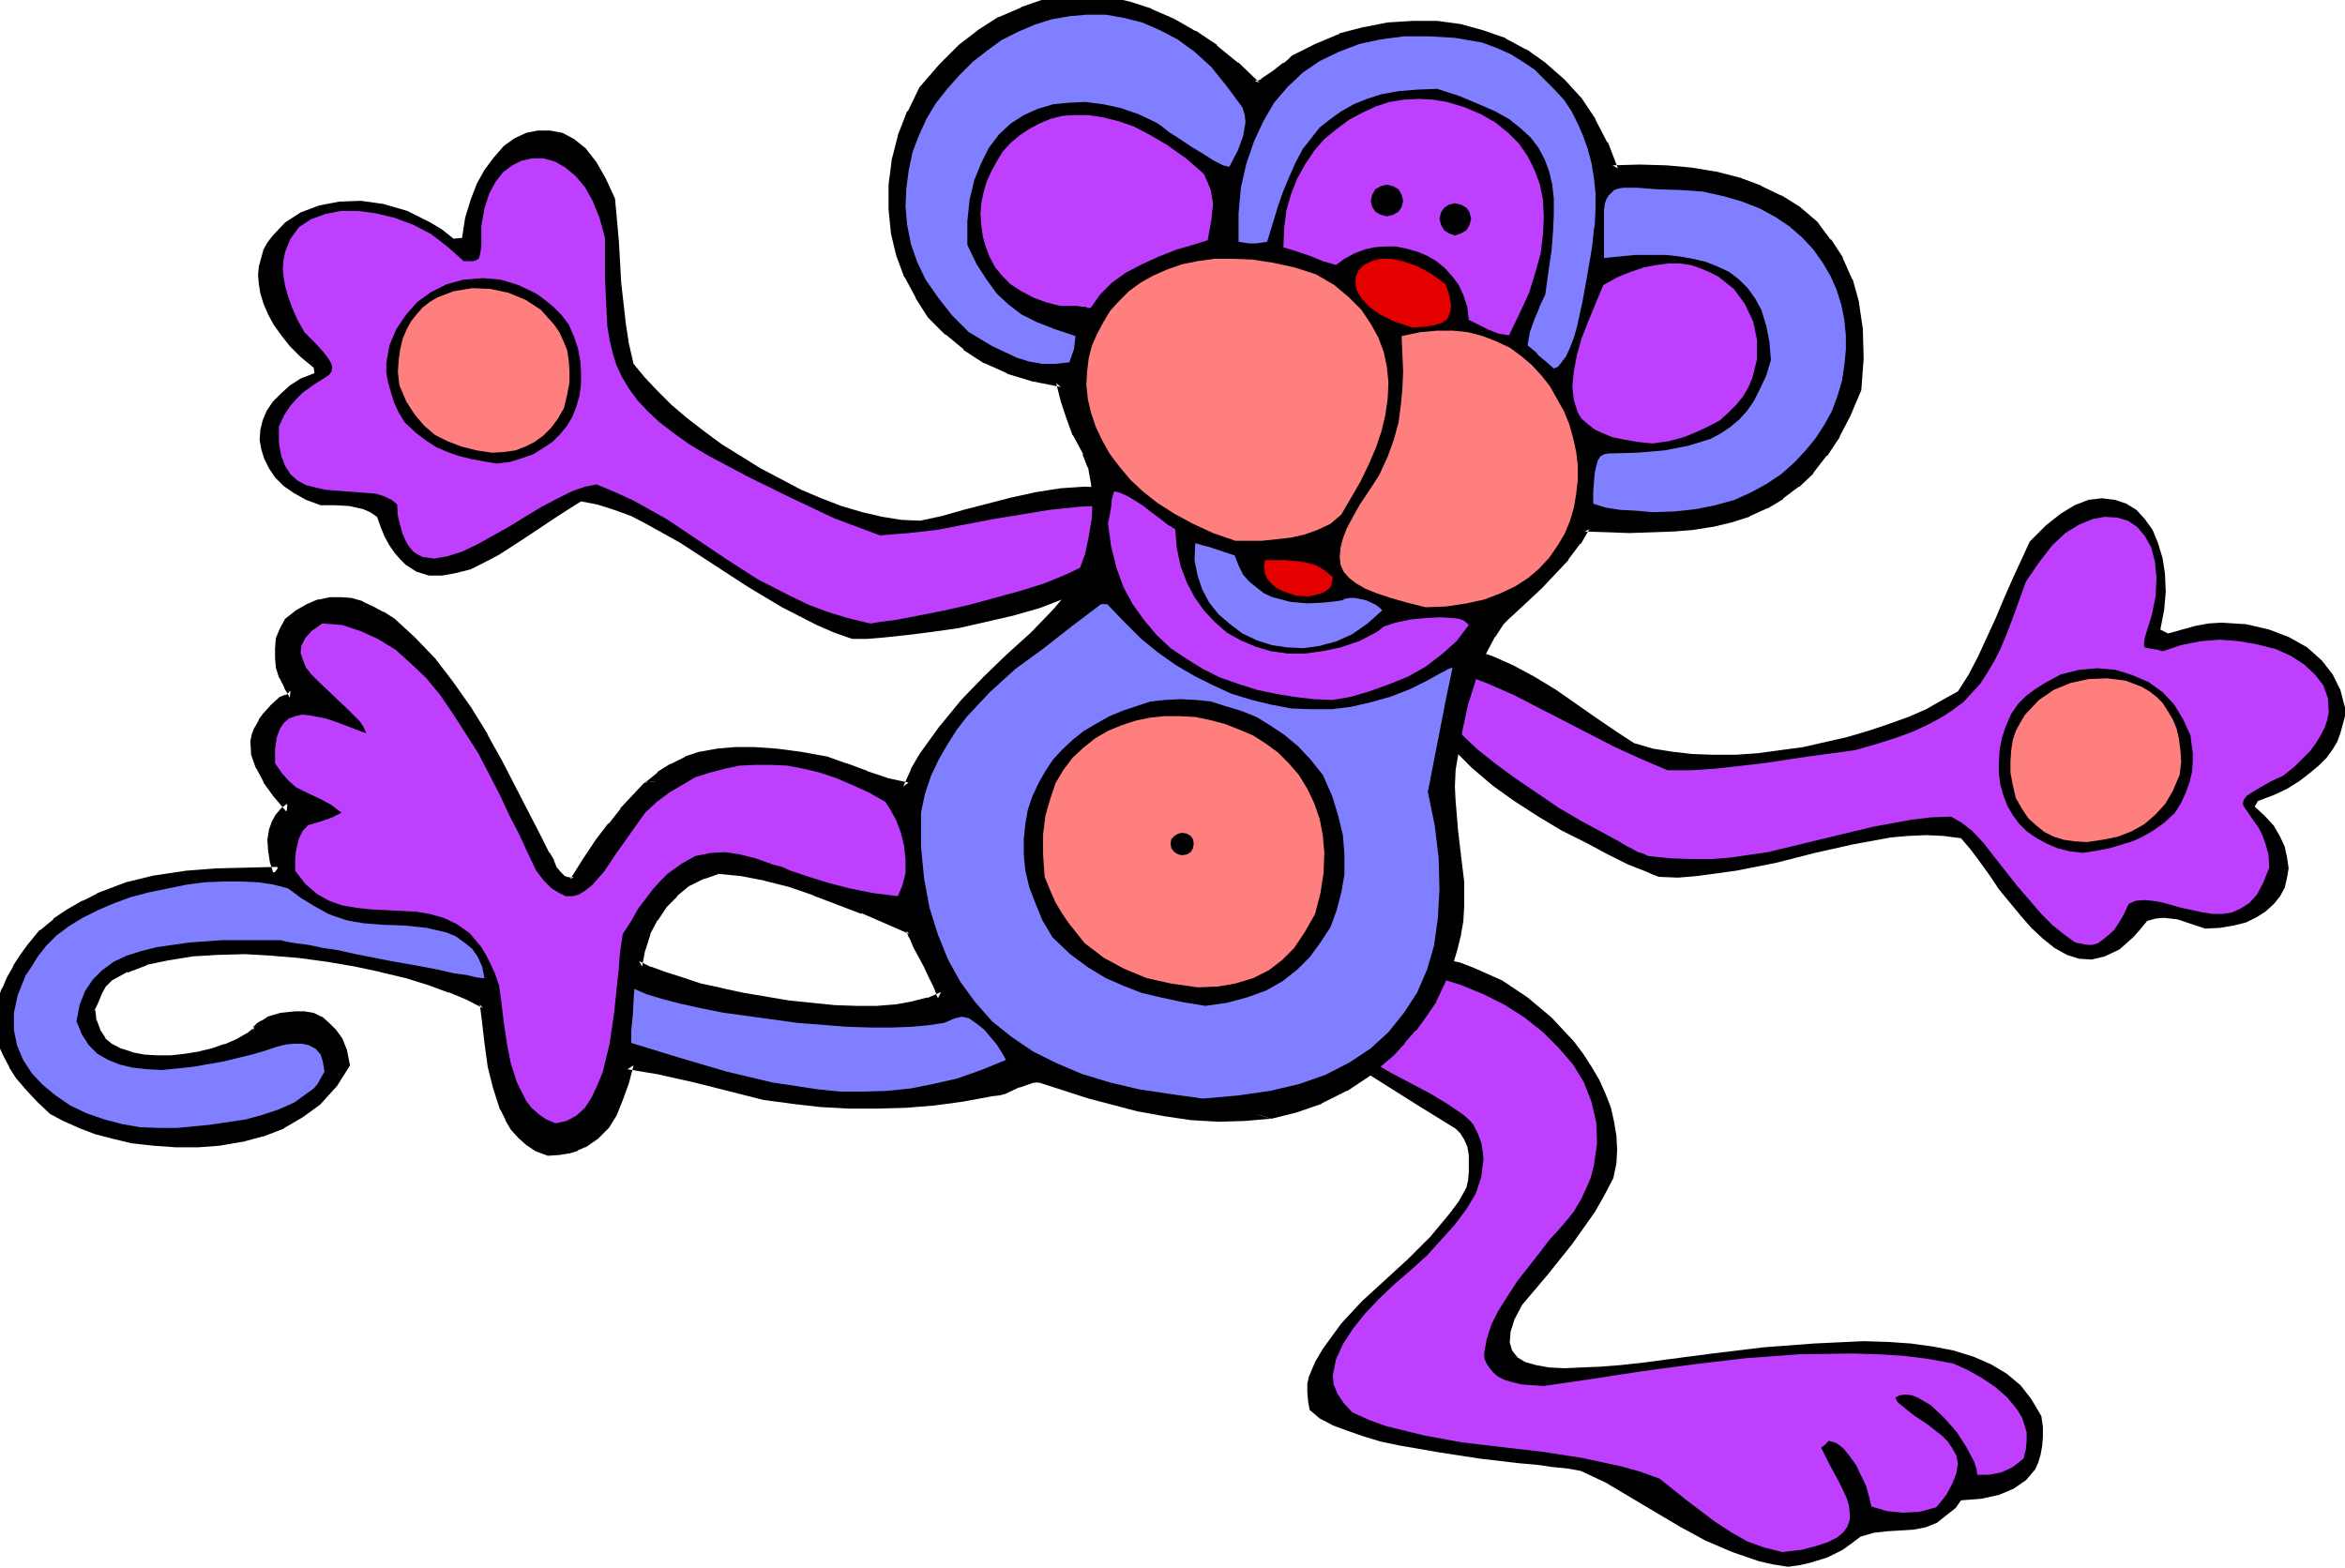 <svg xmlns="http://www.w3.org/2000/svg" fill-rule="evenodd" height="328.079" preserveAspectRatio="none" stroke-linecap="round" viewBox="0 0 3035 2030" width="490.455"><style>.brush1{fill:#000}.pen1{stroke:none}.brush2{fill:#bf3fff}.brush3{fill:#7f7fff}.brush4{fill:#ff7f7f}.brush5{fill:#e50000}</style><path class="pen1 brush1" d="m1103 827-23-8-23-10-45-23-45-27-43-28-43-28-43-24-21-11-22-8-22-7-21-4-16 10-17 11-36 24-37 24-19 10-18 9-20 5-17 3h-17l-16-5-14-9-7-7-7-8-7-10-6-11-5-12-5-14-9-6-9-4-18-4-18-1h-19l-19-7-16-9-13-9-11-11-8-12-6-12-4-13-2-12 1-13 3-12 5-12 8-12 10-10 12-11 14-9 18-7-1-7-17-14-14-14-11-14-10-14-7-13-6-14-4-13-2-12-1-12 1-11 6-22 5-9 7-9 16-17 20-13 24-9 26-5 28-1 29 4 31 9 30 15 15 9 15 12 11-1 4-26 7-23 8-21 10-18 12-16 13-15 14-10 15-7 15-3h16l16 3 15 8 15 12 14 18 12 21 12 26 5 55 3 54 6 53 4 26 6 26 14 17 16 17 19 19 20 17 22 17 23 17 50 31 53 28 26 11 26 10 27 8 26 6 25 4 24 1 28-6 28-8 62-16 32-7 32-5 30-2 30 1 10 14 8 14 5 13 2 12 1 11-3 11-4 12-6 10-7 9-10 9-11 8-13 7-28 14-31 12-35 10-35 8-35 8-35 5-32 4-28 3-24 2h-19z"/><path class="pen1 brush2" d="m1126 807-29-7-26-8-24-9-23-11-43-22-39-25-79-53-43-24-24-11-24-10-15 3-17 6-18 9-21 11-20 12-21 13-41 23-21 10-19 6-17 3-15-2-6-3-6-4-6-7-4-7-4-9-3-11-3-12-1-15-7-6-11-5-10-3-12-1-26-2-27-2-25-6-11-6-9-8-7-11-5-13-3-17v-21l7-15 8-12 8-9 8-8 17-12 13-8 4-3 3-4 1-5-1-5-4-7-7-9-10-11-14-14-9-16-7-16-5-14-4-14-2-12-1-11 1-11 2-10 7-17 11-15 15-10 19-7 20-4h22l23 3 25 6 24 9 23 12 22 17 20 18h13l5-2 2-2 1-4 1-5 1-7v-26l4-22 6-19 8-15 10-13 12-9 12-6 14-3h14l15 4 14 8 13 11 12 14 10 18 9 22 7 26v50l1 23 2 41 3 18 4 17 5 16 7 15 9 15 11 15 13 14 15 14 18 14 21 15 25 15 53 28 55 27 55 26 59 22 37-3 36-4 73-14 73-12 38-4 39-2 7 8 5 9 2 8v8l-3 7-4 8-14 15-22 14-25 12-29 12-32 10-66 18-31 7-30 6-26 5-11 2-9 1-8 1-6 1-5 1h-2z"/><path class="pen1 brush1" d="m2147 1135 25 1 24-2 51-7 51-10 51-13 49-11 49-9 23-2 23-1 22 1 23 3 12 14 12 16 13 18 12 18 28 34 14 16 15 14 15 12 16 9 16 5 16 1 17-4 19-9 8-7 10-9 9-10 9-11 11-3 10-1 18 2 18 6 18 6 19-1 18-3 16-4 14-7 11-7 11-10 8-10 6-11 3-13 2-12-2-14-3-14-6-13-8-14-12-13-13-12 2-3 2-4 21-8 17-8 16-10 13-10 12-10 10-10 8-11 6-10 4-11 3-11 3-11v-11l-6-23-10-20-14-18-19-17-23-13-26-10-30-7-32-2-16 1-17 3-18 5-18 5-10-5 5-26 2-23-1-23-3-20-6-20-7-17-10-14-11-12-13-8-15-5-17-2-17 2-18 7-18 11-19 15-21 21-23 50-11 25-10 24-23 50-12 23-14 22-20 11-21 12-23 10-25 9-27 9-27 8-57 13-59 8-29 2h-29l-27-1-26-3-25-4-24-7-23-15-25-17-53-37-28-17-28-15-27-12-29-9-15 10-11 10-10 10-6 11-4 11-2 11v12l3 11 4 12 6 11 16 23 22 22 27 23 28 20 31 20 30 18 32 16 28 15 26 13 23 9 9 4 8 3z"/><path class="pen1 brush2" d="m2133 1108 29 3 27 1h26l25-2 48-7 91-22 46-11 49-9 25-3 26-1 14 8 14 11 14 15 14 18 30 38 31 36 15 15 15 12 14 10 15 3h7l7-2 7-5 6-5 8-7 6-9 7-12 6-13 9-4 11-1 11 1 12 2 25 7 28 6 13 2h13l12-2 11-5 11-7 10-11 8-15 8-20-1-17-4-14-4-11-5-10-10-14-4-6-3-4-3-5v-3l1-4 4-5 6-4 10-6 14-8 17-8 14-11 11-11 10-10 8-11 6-10 5-10 3-9 2-10-1-18-6-17-11-14-14-13-17-11-20-9-24-6-23-4-25-2-25 2-25 5-24 8-7-2-6-1-7-1-3-1-1-2v-4l1-7 9-29 5-25 1-23-2-21-5-19-8-14-10-12-12-8-14-4-16-1-16 3-17 7-18 11-17 16-17 22-17 25-9 25-8 22-8 21-8 19-8 16-9 15-9 14-22 24-15 11-14 9-17 9-19 9-22 8-25 8-28 8-59 8-60 9-62 7-30 2h-32l-35-15-33-15-64-33-66-34-34-15-37-14-10 5-7 6-4 7-2 7-1 8 2 8 4 10 5 9 15 19 20 19 25 20 26 19 56 38 29 17 26 14 22 12 10 6 8 4 7 4 7 2 4 2 2 1z"/><path class="pen1 brush1" d="m2314 2028-19-3-18-4-35-12-35-15-33-18-32-19-32-19-32-19-32-15-16-3-20-2-21-3-23-2-51-6-52-8-52-9-24-5-23-7-20-7-19-7-17-9-13-11-2-11-1-12v-11l2-9 8-19 10-17 24-33 27-29 59-54 29-29 25-30 12-16 10-18 2-9 1-11v-22l-2-11-4-9-5-8-6-6-47-29-46-29-41-26-37-25 7-23 9-21 9-17 11-15 13-12 13-9 14-8 16-5 17-3 16-1 17 1 17 3 18 4 18 7 36 16 33 22 31 26 29 31 12 16 11 17 10 17 8 18 7 18 4 18 3 18 1 18-1 18-4 19-12 23-12 21-29 41-32 40-33 39-10 19-5 16-1 14 3 10 7 9 10 6 14 4 17 3 20 1 22-1 24-1 26-2 28-3 30-4 61-8 66-8 66-5 64-3 32 1 29 2 29 4 26 5 26 8 23 10 20 12 18 15 14 18 13 22 2 14v13l-1 12-2 11-3 10-4 9-12 14-16 11-19 8-23 5-26 2-7 10-9 7-15 12-15 6-16 3-16 1-17 1-18 2-17 5-12 9-11 8-20 10-23 7-13 3-15 2z"/><path class="pen1 brush2" d="m2307 2009-24-6-22-8-21-12-20-13-37-28-35-28-25-9-25-7-51-11-52-8-52-6-51-6-49-9-49-12-22-8-22-10-11-12-8-12-5-12-1-12 4-20 9-20 13-20 16-20 18-19 20-19 21-18 21-19 19-21 17-19 15-20 12-20 7-21 3-23-1-11-2-11-4-11-6-12-5-6-8-7-19-13-23-14-53-28-24-14-19-14-8-8-6-7-3-9 1-11 4-14 7-13 10-13 12-12 14-10 15-8 31 4 29 7 29 9 29 12 28 14 25 16 24 19 20 20 19 22 14 23 10 26 6 26 1 27-4 28-4 16-6 14-7 15-9 15-7 9-11 13-13 14-13 17-29 37-13 20-12 19-9 18-6 19-3 17v7l3 7 4 6 5 6 6 5 8 4 10 3 12 3 13 1 16 1 62-9 65-10 67-9 68-8 69-5 68-1 34 1 33 2 32 4 32 6 18 8 18 10 18 12 16 14 13 16 6 10 3 9 3 10v11l-1 11-3 12-14 11-15 7-16 3h-15l-1-8-3-9-10-19-13-20-16-18-17-16-17-10-8-3-8-1-7 1-6 3 3 6 6 5 15 12 18 12 18 14 8 8 6 9 5 9 2 11-2 12-5 13-8 15-13 16-22 6-21 1-21-2-20-6-3-13-4-14-13-27-8-11-8-10-9-7-10-3-5 5-5 4 11 22 12 22 10 21 3 10 1 10v8l-3 9-5 7-8 7-12 6-15 5-19 5-25 3z"/><path class="pen1 brush1" d="m824 1250 16 8 19 7 22 7 24 8 28 6 28 6 59 10 59 6 29 1h28l25-2 22-4 20-5 18-8-2-6-4-10-7-12-6-13-14-26-5-12-3-8-62-27-63-24-32-11-32-8-31-6-31-3-21 7-19 10-17 14-15 15-12 18-10 19-7 22-4 21zm-114 239-14-5-11-7-9-9-9-10-7-12-6-12-9-28-7-28-4-29-3-26-3-24-20-11-25-10-27-10-29-9-34-8-33-7-35-6-37-5-36-3-35-2-36 1-33 2-31 5-29 6-26 10-22 12-8 8-6 11-5 12-5 11 2 17 5 13 8 12 11 9 13 7 15 5 16 3 18 1h18l18-2 19-3 17-4 17-6 16-7 14-8 11-9v-2l3-2 5-3 6-3 16-6 19-2h10l10 2 10 5 9 6 8 8 7 10 5 14 4 17-16 24-20 22-22 16-24 14-26 10-26 7-29 5-27 2h-28l-28-2-27-3-25-6-23-6-21-8-19-8-16-9-16-16-14-14-12-14-9-14-7-13-6-14-3-13-1-14 1-14 2-14 5-14 6-14 8-14 9-14 11-15 13-16 17-14 18-12 19-11 18-9 37-14 38-9 39-6 39-3 80-2-5-16-2-13-1-13 2-11 3-10 5-8 6-7 7-5-16-19-13-18-9-17-6-16-1-16 2-8 3-8 5-9 6-8 9-9 10-10 6-2 4-2 5-5-7-12-6-12-4-12-1-12v-11l1-12 4-11 6-11 13-10 13-8 14-5 14-3h13l13 1 13 4 13 6 13 7 14 9 25 23 25 26 23 30 23 34 22 34 19 34 18 35 16 31 15 29 11 24 7 11 4 9 6 7 5 5 7 3 5 1 6-1 17-27 16-24 16-21 15-19 16-17 15-15 16-14 16-10 18-9 18-6 22-4 23-2h24l28 2 31 4 33 6 25 9 27 10 27 9 28 7 10-22 11-19 26-36 27-33 29-30 30-29 31-28 29-30 27-32 8-20 8-22 6-24 4-24 1-24-2-23-5-22-7-18-13-24-8-22-7-21-6-24-35-7-33-10-29-13-26-17-23-19-21-21-16-25-14-26-10-27-7-29-3-30v-30l4-31 8-31 12-31 15-30 25-29 24-24 26-20 25-16 28-12 26-9 27-5 27-1 29 2 27 6 28 9 27 12 29 16 27 18 27 22 27 26 5-1 6-3 15-10 14-11 6-5 5-4 29-15 31-13 31-8 30-6 32-2h30l29 4 29 8 29 10 26 14 24 17 23 21 22 23 18 27 15 29 13 34 35-1 34 1 33 3 30 5 31 8 27 10 25 12 23 15 22 18 17 22 15 23 12 27 8 29 5 34 1 36-3 40-13 32-14 27-16 24-17 21-19 18-19 15-20 12-22 10-22 7-25 6-25 4-25 2-56 2-58-2-11 19-15 20-34 36-16 15-15 14-12 11-8 8-11 17-11 19-10 21-7 24-8 25-6 28-10 57-1 23 1 20 3 37 4 34 4 33v32l-1 17-3 17-5 20-6 20-9 22-11 23-13 19-13 18-14 16-14 15-29 25-30 20-32 16-32 11-32 8-34 3-33 1-34-2-34-5-33-6-65-18-62-19-7-1-8 1-17 6-18 8-8 2-8 1-38 6-37 6-37 3-36 1h-36l-36-2-35-4-37-6-91-22-45-10-42-7-7 23-7 22-7 19-10 15-12 13-16 10-9 4-10 3-12 2-13 1z"/><path class="pen1 brush1" d="m817 1254 20 10 1 1 19 7 22 7 24 8 28 6h1l28 6 59 10 59 6h1l29 1h29l25-2 22-4h1l20-5 24-11-3-12-1-1-4-10-6-12-7-13-14-26-5-12 1 1-5-11-64-28v-1l-63-24h-1l-32-11-32-8h-1l-31-6-33-3-22 7-1 1-20 10-17 15h-1l-15 16-13 18v1l-10 19-1 1-7 22v1l-4 26 14-3 4-21v1l7-22-1 1 10-19v1l12-18-1 1 15-15h-1l17-14-1 1 20-10-1 1 20-7h-3l31 3 31 6h-1l32 8 32 11h-1l63 24v-1l62 27-4-4 3 8 1 1 5 12 14 26 6 13 6 12 4 10-1-1 3 6 4-8-18 8 1-1-20 5h1l-22 4-25 2h1-28l-29-1h1l-59-6-59-10-28-6h1l-28-6-24-8-22-7-19-7 1 1-16-8 4 7-14 3zm-108 228h4l-14-5 1 1-11-7 1 1-9-9-9-10 1 1-7-12v1l-6-12 1 1-9-28-7-28v1l-4-29-3-26-4-27-23-13-25-10-1-1-27-10-29-9-34-8h-1l-33-7-35-6-37-5-36-3h-1l-35-2-36 1-33 2h-1l-31 5-29 6h-2l-26 10v1l-23 12-10 10-6 12-5 12-6 13 2 20 6 14 9 14 12 10 14 7 1 1 15 5h1l16 3h1l18 1h19l18-2 19-3h1l17-4 17-6 1-1 16-7 14-8 1-1 13-11 1-5-3 6 3-2 5-3h-1l6-3-1 1 16-5h-1l19-2h-1 10-1l10 2-2-1 10 4h-1l9 6-1-1 8 8-1-1 7 10-1-2 5 14 4 17 1-6-16 24 1-1-20 21 1-1-22 17-24 14 1-1-26 10h1l-26 7h1l-29 5-27 2h1-28 1l-28-2-27-3h1l-25-6-23-6-21-8 1 1-19-8-16-9 2 1-16-16-14-14-12-14 1 1-9-14v1l-7-13-6-14 1 1-3-13v1l-1-14v2l1-14 2-14v1l5-14-1 1 6-14 8-14v1l9-14 11-15-1 1 13-16h-1l17-14v1l18-12 19-11h-1l18-9-1 1 37-14 38-9h-1l39-6 39-3h-1l89-3-7-24v1l-2-13-1-13v2l2-11v1l3-10-1 2 5-8-1 1 6-7-1 1 13-10-21-25 1 1-13-18v1l-9-17 1 1-6-16v2l-1-16v2l2-8 3-8-1 1 5-9v1l6-8-1 1 9-9 10-9-3 2 6-2 1-2 5-2 9-10-9-17v1l-6-12 1 1-4-12v1l-1-12v1-11 1l1-12v1l4-11-1 2 6-11-2 3 13-11 14-8-2 1 14-5h-2l14-3h-1 13-1l13 1h-1l13 4-1-1 13 6 13 7h-1l13 10-1-1 26 22 25 26-1-1 23 30 23 34 22 34v-1l19 34 18 35 31 60 11 24v1l6 11v-1l5 10 7 8 6 6 9 4 7 1 10-2 19-28 16-25 16-21h-1l16-19v1l15-17 15-15h-1l16-14-24 3h-1l-15 16-16 17v1l-15 19h-1l-16 21-16 24-17 27 5-3-6 1h2l-5-1 2 1-7-3 2 1-5-5-6-7 1 2-4-10v-1l-6-10v1l-12-24-31-60-18-35-19-34v-1l-21-34-24-34-23-30-1-1-25-26-25-23-1-1-14-9h-1l-13-7-13-6-1-1-14-4-13-1h-15l-14 3h-2l-14 6-14 8-14 11-7 13-5 12-1 13v13l1 12 4 13 1 1 6 12v1l7 12 1-9-5 5 2-1-4 2 1-1-8 3-11 10-9 10-1 1-6 8v1l-5 9-1 1-3 8-2 9 1 18 6 17 1 1 9 17v1l13 18 1 1 16 19 1-11-8 6-6 7-1 1-5 9-4 11v1l-2 12 1 14 2 13v1l5 16 7-9-80 2h-1l-39 3-40 6h-1l-37 9-37 14-1 1-18 9h-1l-19 11-18 12v1l-17 14h-1l-13 16-1 1-11 15-9 14v1l-8 14-6 14-1 1-5 14-2 15-1 14v2l1 14v1l3 13 7 15 7 13v1l9 14 1 1 12 14 14 15 17 16 17 9 18 8 2 1 21 8 23 6 25 6h1l27 3 28 2h30l27-2 29-5h1l26-7h1l26-10 1-1 24-14 22-16 1-1 20-22 1-1 17-27-4-20-6-15-8-11-9-9-9-8h-1l-10-5-12-2h-12l-19 2-17 5-1 1-6 4h-1l-5 3-5 5-1 5 3-5-11 9 1-1-14 8-16 7 1-1-17 6-17 4h1l-19 3-18 2h1-18l-18-1h1l-16-3h1l-15-5 1 1-13-7 1 1-11-9 2 1-8-12 1 1-5-13v2l-2-17-1 4 5-11 5-12 6-11-1 2 8-8-2 1 22-12v1l26-10h-2l29-6 31-5h-1l33-2 36-1 35 2h-1l36 3 37 5 35 6 33 7h-1l34 8 29 9 27 10-1-1 24 10 21 11-4-5 3 24 3 26 4 29v1l7 28 9 28 1 1 6 12v1l7 12 10 11 10 9 12 8 16 6v-14z"/><path class="pen1 brush1" d="M859 1010v1l16-10h-1l18-9-1 1 18-6h-1l22-4 23-2h-1 24-1l28 2 31 4 33 6h-1l25 9h-1l27 10h1l27 10h1l33 6 12-26v1l11-19 26-36-1 1 27-32 29-31 30-29 31-28 29-30 28-33 8-21 1-1 9-22v-1l5-24 4-24v-1l1-24v-1l-2-23-4-23-8-19h-1l-13-24 1 1-8-22-7-21-8-28-39-8h1l-33-10 1 1-29-13h1l-26-17v1l-23-19h1l-21-22 2 1-17-24v1l-14-26 1 1-10-27-7-29v1l-3-30v1-30 1l4-31v1l8-31v1l12-31h-1l15-30-1 2 25-29 24-24-1 1 26-20 25-16h-1l28-12-1 1 26-9h-1l27-5h-1l27-1h-1l29 2h-1l27 6 28 9-1-1 27 12 29 16h-1l27 18v-1l27 22h-1l30 28 9-1 7-4h1l15-9 14-12v-1l6-5 5-4-1 1 29-15 31-13-1 1 31-8h-1l30-6h-1l32-2h30-1l29 4h-1l29 8 29 10-1-1 26 14h-1l24 17-1-1 23 21 22 23-1-1 18 27v-1l15 29h-1l16 38 39-1 34 1h-1l33 3 30 5h-1l31 8 27 10-1-1 25 12h-1l23 15-1-1 22 18v-1l17 22h-1l15 23v-1l12 27-1-1 8 29v-1l5 34v-1l1 36v-1l-3 40 1-2-13 32-14 27v-1l-16 24h1l-17 21v-1l-19 18h1l-19 15v-1l-20 12h1l-22 10 1-1-22 7-25 6h1l-25 4-25 2h1l-56 2-62-2-13 22h1l-16 20v-1l-33 36-16 15-15 14-12 11-8 9-12 17v1l-11 19-10 21-1 1-7 24-8 25-6 28v1l-10 57v1l-1 23 1 20v1l3 37 4 34 4 33v-1 32l-1 17v-1l-3 17v-1l-5 20-6 20 1-1-9 22-11 23v-1l-13 19-13 18h1l-14 16v-1l-14 15-29 25 1-1-30 20h1l-32 15 1-1-32 12-32 8h1l-34 3h1l35 11h1l32-8 32-11 1-1 32-16h1l30-20 1-1 29-25 14-15v-1l14-16h1l13-18 13-19v-1l11-23 9-22 1-1 6-20 5-20v-1l3-17v-1l1-17v-33l-4-33-4-34-3-37v1l-1-20 1-23v1l10-57v1l6-28 8-25 7-24-1 1 11-21 10-19v1l11-17-1 1 8-8 12-11 15-14 16-15 34-36v-1l15-20h1l11-19-6 3 58 2 56-2h1l25-2 25-4h1l25-6 22-7 1-1 22-10h1l20-12v-1l20-15h1l18-17v-1l17-22h1l16-24v-1l14-27 14-33 3-41v-1l-1-36v-1l-5-34v-1l-8-29-1-1-12-27v-1l-15-23h-1l-17-23-21-18-1-1-24-15h-1l-25-12-1-1-27-10-31-8h-1l-30-5-33-3h-1l-34-1-35 1 7 4-13-34h-1l-15-29v-1l-18-27-1-1-21-23-24-21-1-1-24-17h-1l-26-14-1-1-29-10-29-8h-1l-29-4h-31l-32 2h-1l-30 6h-1l-31 8-1 1-31 13-30 15-5 5-6 5v-1l-14 11-15 10h1l-6 3 2-1-5 1 6 2-27-26h-1l-27-22v-1l-27-18h-1l-28-16-28-12-1-1-28-9-27-6h-1l-29-2h-1l-27 1h-1l-27 5h-1l-26 9-1 1-28 12h-1l-25 16-26 20-1 1-24 24-26 30-15 31h-1l-12 31v1l-8 31v1l-4 31v32l3 30v1l7 29 10 27 1 1 14 26v1l16 25 1 1 21 21h1l23 19v1l26 17h1l29 13 1 1 33 10h1l35 7-6-5 6 24 7 21 8 22 1 1 13 24h-1l7 18v-2l4 22 2 23v-1l-1 24v-1l-4 24-5 24v-1l-8 22 1-1-8 20 1-2-27 32-29 30-31 28-30 29-29 30-27 33-1 1-26 36-11 19v1l-10 22 7-5-28-6h1l-27-9h1l-27-10h-1l-25-9h-1l-33-6-31-4-28-2h-26l-23 2-22 4h-1l-18 6-1 1-18 9h-1l-16 10v1l-16 13 24-3z"/><path class="pen1 brush1" d="m1610 1437-33 1-34-2h1l-34-5-33-6h1l-65-18-62-19h-1l-8-1-10 1-18 6-1 1-17 8 1-1-8 2h1l-8 1-38 6-37 5-37 3h1l-36 1h-36l-36-2h1l-35-4-37-5h1l-91-22-45-10h-1l-49-8-8 29-7 21-7 20 1-2-10 15 1-1-12 13 1-1-16 10h1l-9 4 1-1-10 3h1l-12 2-13 1v14l15-1 12-2h1l10-3 1-1 9-4h1l16-11 13-13 1-1 10-16 8-20 8-22 6-23-8 5 42 7h-1l45 10 91 23h1l37 5 35 4h1l36 2h36l36-1h1l37-3 37-5 38-7 8-1h1l8-2 19-9-1 1 17-6h-1l8-1h-2l7 1h-1l62 20 65 17h1l33 6 34 5h1l34 2 33-1h1l34-3-35-11z"/><path class="pen1 brush3" d="M229 1460h-23l-25-1-23-4-23-6-23-8-21-10-19-13-17-14-14-15-11-17-8-19-4-20v-22l5-23 10-25 8-12 8-13 11-14 13-13 16-12 18-11 20-10 21-9 22-8 23-6 49-10 23-3 24-1h23l22 1 20 3 19 5 16 12 18 11 18 10 11 4 12 4 10 2 12 2 25 2 29 1 28 3 26 6 12 5 11 8 10 8 7 10 6 13 3 15h-3l-8-1-12-3-16-2-17-4-20-4-45-8-46-9-22-5-20-3-19-4-16-2-12-2-8-2h-76l-42 3-42 6-20 5-19 6-17 8-15 11-12 12-10 15-7 18-4 21 7 17 9 14 11 11 14 8 15 6 17 4 18 2 20 1 39-4 40-7 37-9 17-5 15-5 12-3 11-1h10l9 2 9 5 6 7 3 10 2 12-9 16-5 6-7 5-18 13-20 9-21 7-22 6-47 7-42 4z"/><path class="pen1 brush2" d="m719 1454-12-5-10-7-9-8-7-9-12-24-8-25-5-26-4-27-3-25-3-22-5-15-6-13-6-12-6-10-15-18-17-12-17-8-18-5-18-3-19-1-21-1-19-1-18-2-18-3-17-6-16-9-15-13-13-17v-14l1-11 2-9 2-8 5-10 7-7 10-3 10-3 11-4 12-6-13-10-13-7-23-11-10-5-9-8-9-10-9-13v-18l2-15 4-11 5-8 7-6 8-3 9-2 10 1 21 4 20 7 18 7 8 3 6 2-3-7-5-8-16-16-19-18-19-18-9-9-7-9-4-10-3-9 1-9 5-10 8-9 14-10 26 2 24 8 22 10 23 14 20 18 20 19 18 22 17 25 32 50 28 54 12 26 13 25 11 24 11 23 10 13 10 10 10 6 8 4h9l8-2 8-5 9-7 16-18 16-24 37-52 15-14 16-12 17-10 17-10 19-6 19-5 19-4 20-1h20l22 1 21 4 21 5 21 7 21 9 22 10 21 12 7 11 7 13 6 16 4 16 2 18v18l-4 16-6 14-32-4-30-6-27-7-26-8-24-8-11-5-12-3-22-8-20-5-19-3-19 1-20 4-18 10-18 13-9 9-10 11-9 12-10 13-9 16-11 17-2 13-2 15-1 16-2 18-4 39-6 41-9 37-7 17-7 15-9 14-11 10-13 7-14 3z"/><path class="pen1 brush3" d="m1557 1422-43-6-40-6-38-9-36-11-33-14-30-15-28-19-25-20-22-25-19-26-16-29-13-32-11-35-7-38-4-41v-44l5-24 8-24 10-21 11-19 12-19 13-17 30-32 33-30 37-27 37-29 37-28h8l21 22 22 22 22 18 24 17 24 14 24 12 24 11 26 8 25 6 26 5 25 1h27l25-3 26-6 25-7 26-10 12-6 10-5 9-5 7-4 6-3 5-3 6-2-8 38-8 41-16 82 9 44 5 42 1 40-2 37-5 36-9 31-13 30-17 26-20 25-23 21-27 18-31 16-34 12-38 9-42 6-45 4zm-740-72v-16l2-20 1-19 1-15 16 7 20 6 23 6 27 6 30 6 30 4 65 9 64 5 31 1h28l25-1 22-2 20-3 14-6 9-2 9 2 10 7 10 8 16 19 7 11 5 9-32 13-31 11-31 7-30 6-30 3-30 1h-30l-30-3-59-9-59-14-61-18-62-19z"/><path class="pen1 brush1" d="m1560 1302-30-5-28-6-25-6-23-9-23-10-23-14-23-17-23-22-13-22-9-22-8-21-5-21-2-21v-20l2-19 3-18 6-18 8-17 9-16 10-15 12-13 14-13 14-11 17-10 16-9 17-7 18-6 18-6 19-2 20-1 20 1 19 2 19 6 20 6 20 8 18 11 18 12 18 15 16 17 16 20 12 27 8 26 6 25 2 25v26l-4 23-6 23-8 22-13 20-14 19-16 16-19 15-21 12-25 9-26 7-28 4z"/><path class="pen1 brush4" d="m1550 1278-35-5-31-7-29-12-26-14-25-19-20-25-9-13-9-15-7-16-7-17-2-29v-26l3-24 6-21 7-21 10-17 12-16 14-13 15-12 17-10 17-7 18-6 19-4 19-2h20l20 1 19 4 19 5 18 7 19 8 17 11 15 11 14 14 13 15 11 18 9 19 7 20 4 21 2 23-1 26-4 26-7 27-13 23-14 21-16 16-17 13-20 10-23 7-23 4-26 1z"/><path class="pen1 brush1" d="m643 600-18-3-16-3-16-4-14-5-14-6-14-9-13-10-14-13-8-13-6-13-4-13-4-14-2-12v-12l4-23 9-21 12-18 15-17 18-13 20-10 22-6 25-2 23 2 23 7 23 11 11 8 11 9 11 11 9 12 7 16 5 15 3 16 1 15v15l-2 15-4 14-5 13-7 12-9 11-10 10-12 8-13 8-14 5-16 5-17 2z"/><path class="pen1 brush4" d="m637 586-20-3-20-5-18-7-16-8-14-12-12-14-11-17-9-21-2-17 1-16 2-14 3-13 5-12 6-11 7-9 8-9 9-7 10-6 21-8 24-4 24 1 23 5 22 9 20 13 17 19 7 10 5 11 5 12 2 13 1 14v15l-3 16-4 17-8 14-9 12-10 10-11 8-12 6-13 5-14 2-16 1z"/><path class="pen1 brush1" d="m2696 1104 18-3 16-3 30-9 13-6 14-8 14-10 14-13 8-13 6-13 5-14 3-13 1-12v-12l-3-23-9-20-12-20-15-16-18-13-21-9-22-7-24-2-23 2-24 6-22 12-11 7-12 9-10 10-9 13-7 16-5 15-3 16-1 15v15l2 15 4 14 5 13 7 12 8 11 10 10 13 9 13 7 14 6 16 4 17 2z"/><path class="pen1 brush4" d="m2701 1090 20-3 20-4 18-7 16-9 14-12 13-14 10-17 9-21 2-17-1-15-2-15-3-13-5-12-6-10-7-11-8-8-9-7-10-6-21-8-24-3-24 1-23 5-22 9-19 13-18 19-6 10-6 11-4 12-2 13-1 14v15l3 16 4 17 8 14 8 12 11 10 10 8 12 6 13 4 14 2 16 1z"/><path class="pen1 brush2" d="m1725 906-25-1-25-3-24-4-24-5-25-8-23-8-22-11-21-13-21-14-18-17-16-19-15-21-12-22-9-25-7-28-4-30 2-9 2-11 1-11 3-10 8 2 9 4 10 6 11 7 10 8 11 8 10 8 10 6 2 24 5 24 8 21 10 19 12 17 14 15 16 14 18 10 19 8 20 6 22 3h22l22-3 24-5 24-8 23-12 4-3 5-4 15-5 19-4 20-2 19-1 17 1 7 1 6 2 4 3 3 3-16 21-19 17-21 16-23 13-25 10-25 9-24 7-23 4z"/><path class="pen1 brush3" d="m1547 703 10 3 8 2 12 4 9 3 12 4 5 13 6 12 8 9 10 8 9 7 11 5 23 6 22 2 21-1 18-2 6-1 4-2 6-1h7l14 3 13 6 5 4 3 3-19 17-20 14-20 9-22 6-21 3-21-1-20-3-19-6-19-9-16-12-15-13-12-15-9-17-6-18-4-20 1-22z"/><path class="pen1 brush4" d="m1845 786-24-6-21-6-18-6-15-6-12-7-9-7-7-8-4-9-1-10 1-12 3-12 5-13 8-15 9-16 12-18 13-20 11-24 8-22 6-22 3-22 2-22 1-22-2-46 24-5 22-2h21l19 2 19 5 18 7 17 8 15 11 13 11 13 14 11 14 9 16 9 16 7 17 5 18 4 18 2 17v19l-2 18-3 18-5 17-7 17-9 15-11 16-13 14-14 12-17 11-19 9-21 8-23 5-26 4-27 1z"/><path class="pen1 brush5" d="M1637 725h26l21 2 10 2 10 3 10 6 11 9-1 7-2 6-6 5-6 3-7 2-9 2-17-1-17-6-8-4-6-5-6-7-3-7-1-8 1-9z"/><path class="pen1 brush4" d="m1599 700-29-10-26-12-24-13-22-14-19-15-16-15-15-18-12-16-10-18-8-17-6-18-4-17-2-19 1-17 2-17 4-16 7-16 8-15 9-15 12-13 12-12 15-11 16-9 18-8 20-7 20-4 22-3h24l25 1 26 4 28 6 28 9 24 14 19 16 16 16 12 18 10 18 7 19 4 19 2 20-1 21-3 21-5 21-7 21-9 21-11 23-25 43-14 12-17 8-17 6-18 4-37 4h-34z"/><path class="pen1 brush3" d="m2139 663-22-2-20-1-19-3-16-5v-15l1-14 1-11 2-9 2-7 3-5 5-3 5-1 37-1 36-3 31-6 29-9 13-7 12-8 12-10 10-11 9-13 8-16 8-17 6-20-2-24-4-20-6-20-8-15-10-14-11-11-13-10-15-7-15-6-17-4-17-3-18-2h-40l-40 4v-62l1-8 2-6 3-5 7-7 6-2 6-1h18l13 1 13 1 31 1 28 2 27 6 24 7 23 9 20 11 18 12 17 15 14 15 12 17 10 17 8 18 6 19 4 20 2 20v19l-2 20-3 20-6 20-7 19-10 18-11 17-13 16-15 16-17 15-18 12-20 11-22 10-25 7-25 5-27 3-29 1z"/><path class="pen1 brush2" d="m2139 574-20-2-17-3-15-3-12-5-11-5-9-7-8-7-5-8-5-16-2-18 2-20 4-21 6-21 9-23 19-46 18-10 17-7 18-6 16-3 15-2h15l14 2 12 4 12 5 12 6 20 16 14 19 11 23 5 24v25l-6 24-5 12-7 12-9 11-10 10-11 10-15 8-15 7-17 7-19 5-21 3z"/><path class="pen1 brush3" d="m2011 477-9-8-6-5-5-4-3-4-11-9 3-17 6-17 4-9 3-8 7-15 4-29 4-27 2-25 1-22v-21l-2-18-4-17-6-16-8-15-10-13-13-12-15-12-18-10-23-10-24-10-28-9-26 1-24 2-22 4-19 6-17 7-16 9-14 10-14 11-22 28-9 17-8 18-8 19-7 20-14 46-14 2h-10l-13-2v-37l3-33 7-31 10-29 12-26 14-24 17-20 20-19 22-15 25-12 26-10 28-6 30-4h33l33 2 35 6 19 7 18 8 16 10 15 10 13 13 13 13 12 13 10 15 8 16 7 16 6 17 5 19 3 19 2 19v20l-1 21-1 5-1 10-1 10-2 13-5 29-6 33-7 32-4 14-5 13-5 11-6 8-5 6-5 2zm-757-47-22-22-18-23-16-23-11-23-8-23-5-25-2-24 1-23 3-23 5-24 8-21 10-22 12-20 15-19 16-18 17-17 18-14 19-14 22-11 21-9 22-7 23-4 23-2h24l23 4 24 6 23 10 23 12 22 16 22 20 20 25 20 27 3 10 1 9-3 18-7 19-11 21-8-2-12-6-14-9-15-9-15-10-14-9-10-8-6-4-23-11-23-8-23-5-23-3-22 1-20 2-20 6-18 8-17 11-15 14-13 17-10 20-9 22-6 25-3 28v31l12 25 13 20 13 18 15 14 17 13 20 10 23 9 27 9-2 17-6 17-18 2h-17l-17-3-16-5-32-15-30-18z"/><path class="pen1 brush2" d="m1901 414-2-17-5-15-6-13-9-12-9-10-11-9-12-7-12-5-14-4-14-3h-14l-14 1-13 3-13 5-13 7-11 8-17-5-17-7-18-6-16-5 1-25 3-23 6-21 8-20 10-18 12-18 13-15 16-13 16-12 17-9 17-8 18-6 19-3 19-1 19 1 18 3 23 7 21 9 19 11 16 13 14 14 11 16 9 18 7 19 4 20 1 22-1 22-3 25-7 25-8 26-12 26-14 29-13-2-13-5-14-7-12-6z"/><path class="pen1 brush5" d="m1828 424-24-8-18-9-14-10-10-11-6-10-2-10 1-9 4-8 6-6 10-5 11-3h14l15 3 18 6 19 10 19 14 5 15 2 12-1 9-4 9-7 5-10 3-12 2-16 1z"/><path class="pen1 brush2" d="m1372 396-19-5-16-6-15-8-14-9-11-11-9-11-7-13-5-13-4-14-2-15-1-14 1-14 3-14 4-14 6-13 7-13 8-13 10-11 12-10 12-8 13-7 14-6 16-4 16-1h18l19 3 20 5 20 7 21 11 22 13 24 17 23 20 5 11 4 10 3 18-1 9-1 10-2 12-3 16-19 6-21 6-23 9-22 10-21 11-18 13-15 15-12 17-4 1-1-1-3-1h-4l-6-1h-22z"/><path class="pen1 brush1" d="m1530 1078 6 1 5 3 3 4 1 6-1 6-3 5-5 3-6 1-5-1-5-3-4-5-1-6 1-6 4-4 5-3 5-1zm265-839 8 2 7 4 4 7 2 8-2 8-4 6-7 4-8 2-8-2-7-4-4-6-2-8 2-8 4-7 7-4 8-2zm88 24 8 2 7 4 4 6 2 8-2 8-4 7-7 4-8 3-8-3-6-4-4-7-2-8 2-8 4-6 6-4 8-2z"/></svg>
